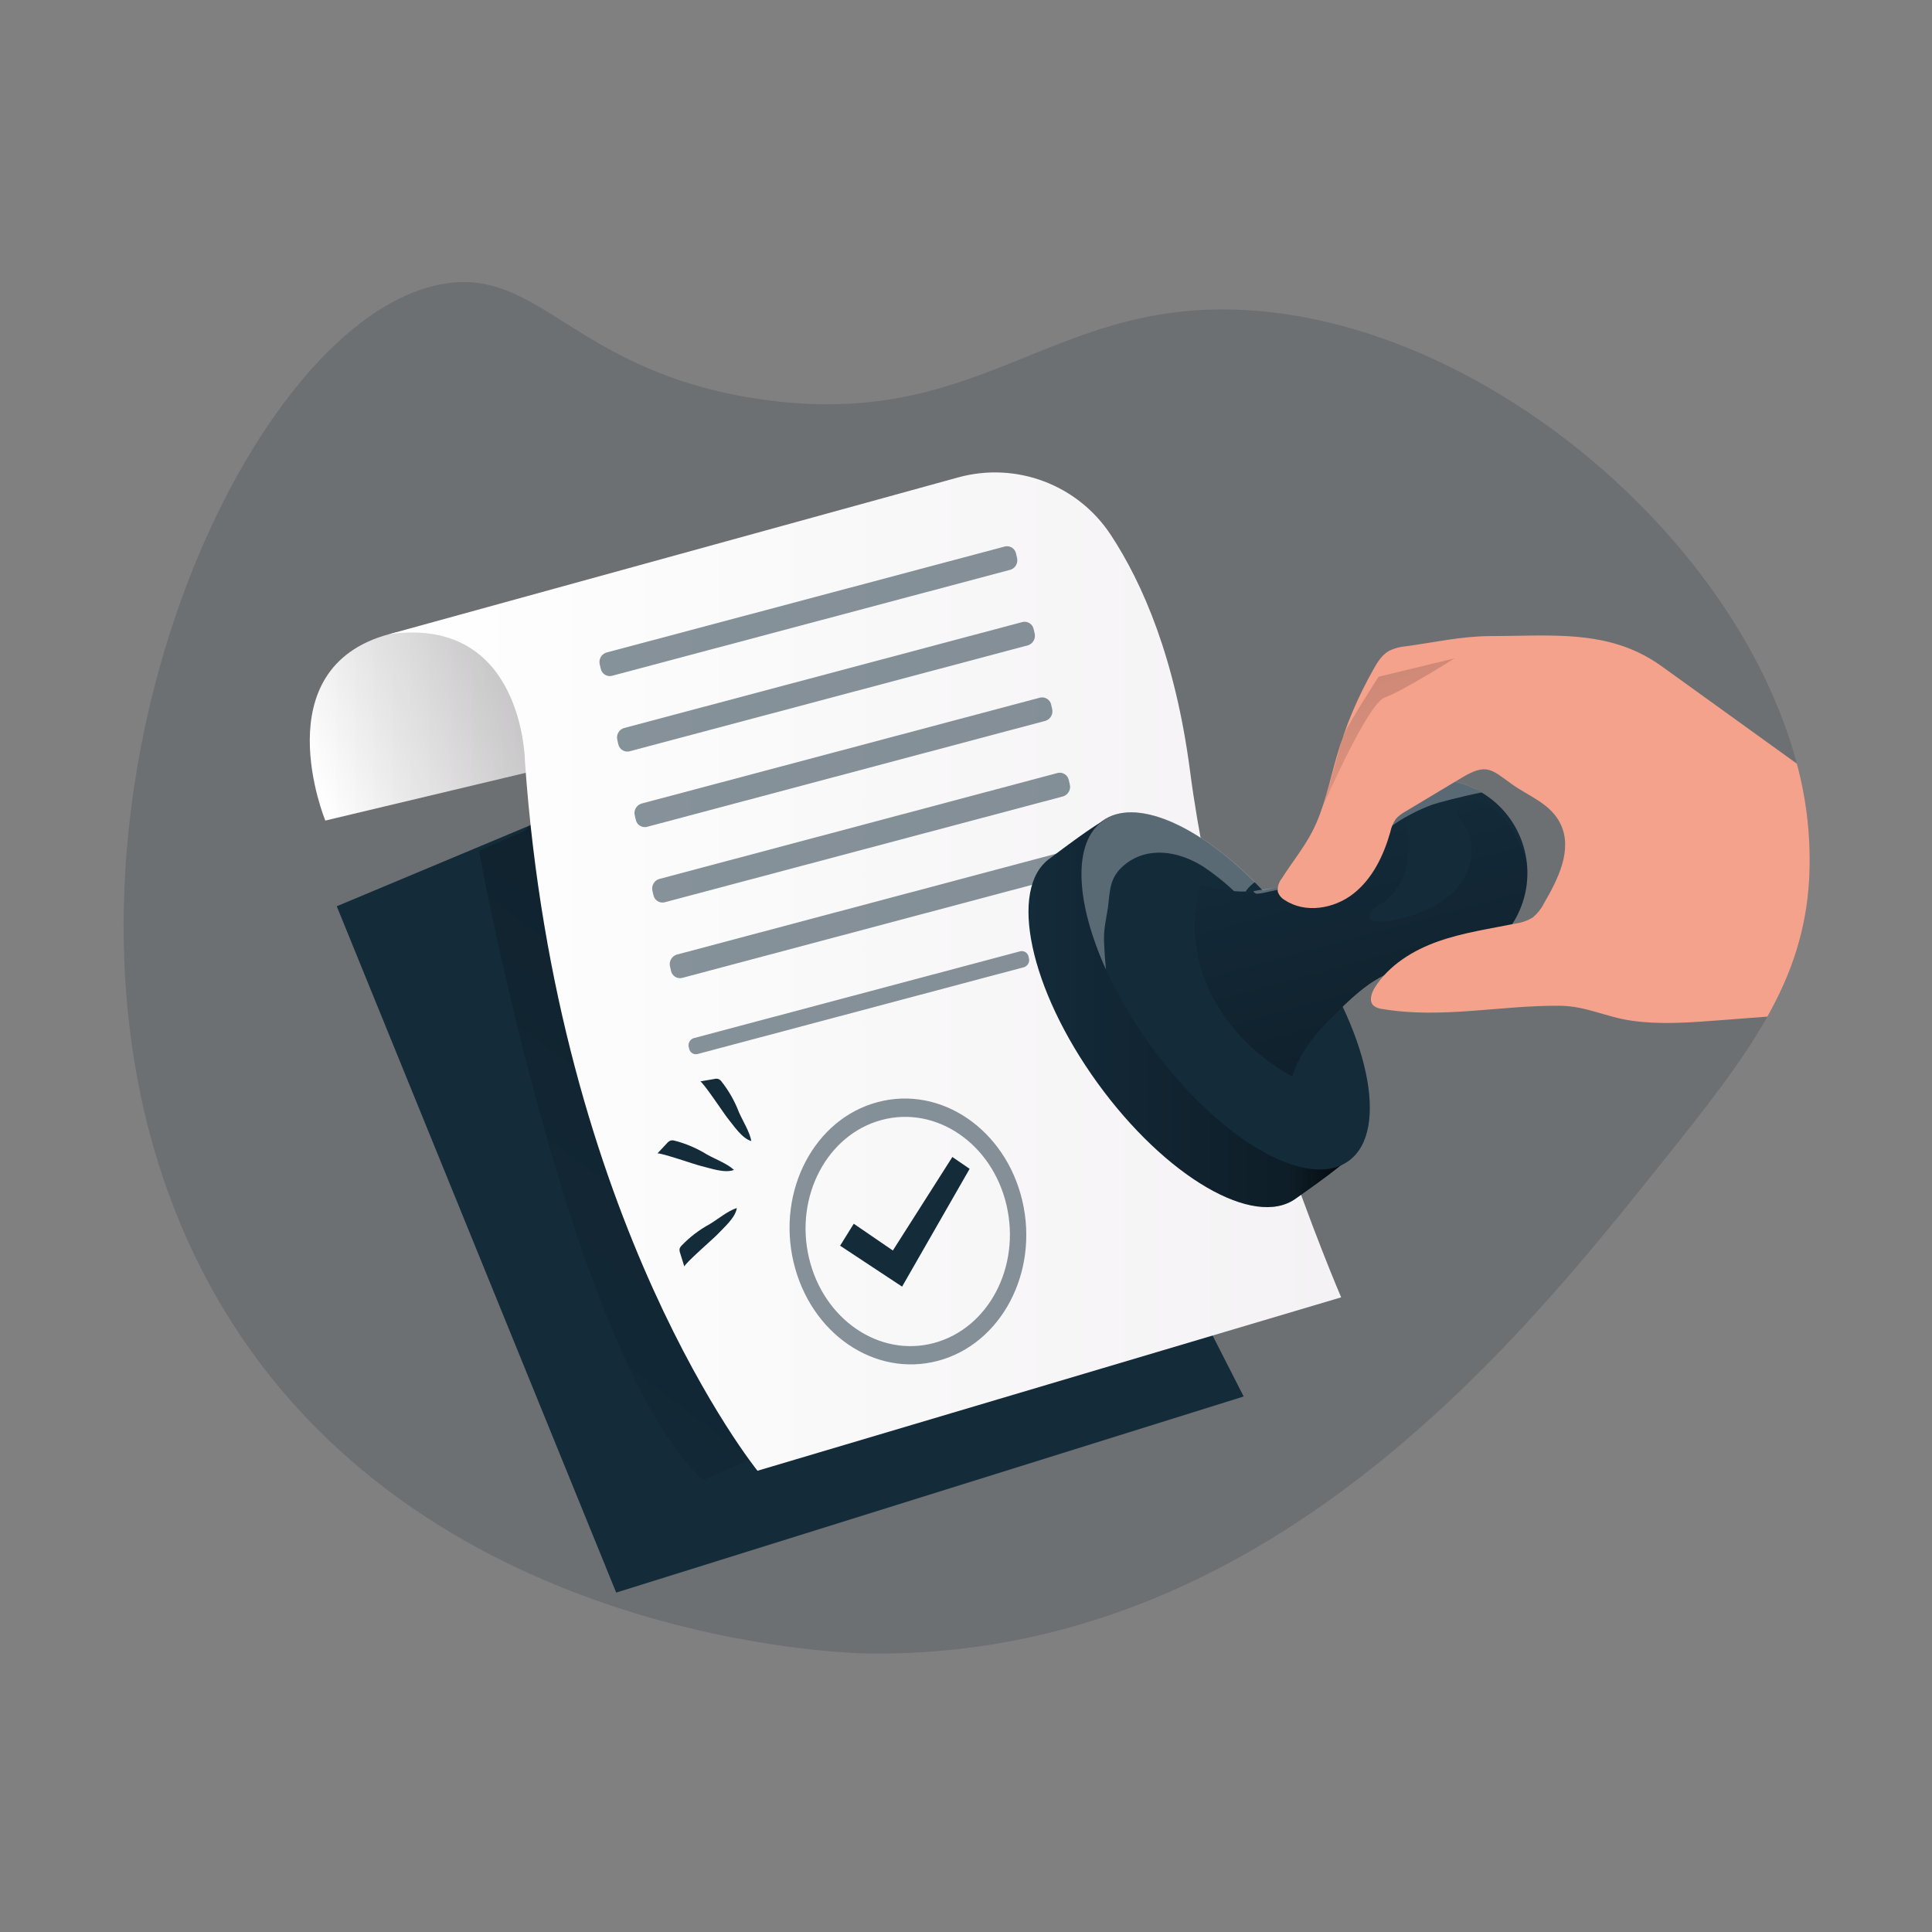 <svg transform="scale(1)" id="klB7pAkMNC" xmlns="http://www.w3.org/2000/svg" xmlns:xlink="http://www.w3.org/1999/xlink" viewBox="0 0 500 500" class="pbimage_pbimage__wrapper__image__0LEis false"><rect x="0" y="0" width="500" height="500" fill="#808080" stroke="none"/><title>Approval 3</title><defs><style> .cls-1{fill:url(#linear-gradient-klB7pAkMNC);} .cls-1, .cls-2, .cls-3, .cls-4, .cls-5, .cls-6, .cls-7, .cls-8, .cls-9, .cls-10, .cls-11, .cls-12{stroke-width:0px;} .cls-2{opacity:.51;} .cls-2, .cls-3, .cls-4{isolation:isolate;} .cls-2, .cls-3, .cls-12{fill:#68e1fd;} .cls-3{opacity:.18;} .cls-4{fill:#fff;opacity:.3;} .cls-5{fill:url(#linear-gradient-4-klB7pAkMNC);} .cls-6{fill:url(#linear-gradient-2-klB7pAkMNC);} .cls-7{fill:url(#linear-gradient-3-klB7pAkMNC);} .cls-8{fill:url(#linear-gradient-7-klB7pAkMNC);} .cls-9{fill:url(#linear-gradient-5-klB7pAkMNC);} .cls-10{fill:url(#linear-gradient-6-klB7pAkMNC);} .cls-11{fill:#f4a28c;}
 .cls-2,.cls-3,.cls-12{fill:#142b3a;}
 .cls-11{fill:#F4A28C;}
 .cls-4{fill:#FFFFFF;}</style><linearGradient id="linear-gradient-klB7pAkMNC" x1="354.05" y1="4938.86" x2="158.99" y2="4680.99" gradientTransform="translate(-56 5070) scale(1 -1)" gradientUnits="userSpaceOnUse"><stop offset="0" stop-color="#000" style="stop-color: rgb(0, 0, 0);"></stop><stop offset=".08" stop-color="#000" stop-opacity=".69" style="stop-color: rgb(0, 0, 0);"></stop><stop offset=".21" stop-color="#000" stop-opacity=".32" style="stop-color: rgb(0, 0, 0);"></stop><stop offset="1" stop-color="#000" stop-opacity="0" style="stop-color: rgb(0, 0, 0);"></stop></linearGradient><linearGradient id="linear-gradient-2-klB7pAkMNC" x1="136.18" y1="4882.34" x2="197.78" y2="4882.34" gradientTransform="translate(-56 5070) scale(1 -1)" gradientUnits="userSpaceOnUse"><stop offset="0" stop-color="#fff" style="stop-color: rgb(255, 255, 255);"></stop><stop offset="1" stop-color="#f4f2f4" style="stop-color: rgb(244, 242, 244);"></stop></linearGradient><linearGradient id="linear-gradient-3-klB7pAkMNC" x1="246.1" y1="4919.39" x2="136.67" y2="4870.86" xlink:href="#linear-gradient-klB7pAkMNC"></linearGradient><linearGradient id="linear-gradient-4-klB7pAkMNC" x1="156.7" y1="4818.55" x2="403.09" y2="4818.55" xlink:href="#linear-gradient-2-klB7pAkMNC"></linearGradient><linearGradient id="linear-gradient-5-klB7pAkMNC" x1="-2916.9" y1="4807.88" x2="-2831.14" y2="4807.88" gradientTransform="translate(-2564.97 5070) rotate(-180)" xlink:href="#linear-gradient-klB7pAkMNC"></linearGradient><linearGradient id="linear-gradient-6-klB7pAkMNC" x1="-5185.24" y1="946.88" x2="-5261.52" y2="872.67" gradientTransform="translate(-2964.71 4392.02) rotate(118.95) scale(1 -1)" xlink:href="#linear-gradient-klB7pAkMNC"></linearGradient><linearGradient id="linear-gradient-7-klB7pAkMNC" x1="374.91" y1="4984.44" x2="432.63" y2="4836.64" xlink:href="#linear-gradient-klB7pAkMNC"></linearGradient></defs><path class="cls-3" id="background" d="M468.22,227.44c-.74,13.27-4.51,24.42-10.82,35.66-6.58,11.75-15.93,23.58-27.47,38-36.94,46.21-102.38,128.07-205.08,126.83-6.36-.08-112.28-3-164.92-85.8C-5.73,238.91,57.57,83.92,114.36,73.53c25.48-4.67,34.05,22.68,82.25,29.77,56.5,8.31,74.18-24.93,123.63-23.15,62.4,2.23,129.18,58.57,144.78,117.51,2.62,9.7,3.7,19.75,3.2,29.78Z"></path><g id="paper"><polygon class="cls-12" points="141.71 211.7 87.15 234.54 159.47 412.16 321.86 361.41 235.21 191.4 141.71 211.7"></polygon><path class="cls-1" d="M142.55,206.63l-6.76,8.46-11.85,5.07s24.11,131.53,57.94,162.82l47.79-20.3-87.12-156.05Z"></path><path class="cls-6" d="M84.2,212.36l57.58-13.73s-8.35-43.32-41.08-34.5-16.51,48.23-16.51,48.23h.01Z"></path><path class="cls-7" d="M84.2,212.36l57.58-13.73s-8.35-43.32-41.08-34.5-16.51,48.23-16.51,48.23h.01Z"></path><path class="cls-5" d="M100.7,164.13c34.81-4.9,35.15,32.88,35.15,32.88,8.37,119.72,60.19,183.62,60.19,183.62l151.05-44.88s-30.54-70.73-39.11-136.22c-3.83-29.24-12.29-48.6-20.49-61.07-8.54-13.02-24.49-19.04-39.5-14.91l-147.29,40.58Z"></path><path class="cls-2" d="M261.54,147.44l-103.24,27.48c-1.3.27-2.57-.57-2.83-1.87,0-.03-.01-.06-.02-.08l-.22-.94c-.37-1.32.36-2.7,1.66-3.14l103.25-27.48c1.29-.26,2.55.57,2.82,1.87,0,.04.02.09.02.13l.22.94c.34,1.31-.38,2.66-1.66,3.09Z"></path><path class="cls-2" d="M266.09,166.99l-103.25,27.47c-1.29.27-2.56-.56-2.82-1.86,0-.03-.01-.06-.02-.08l-.22-.94c-.38-1.32.35-2.71,1.66-3.15l103.24-27.47c1.3-.27,2.57.57,2.83,1.87,0,.03.01.06.02.08l.22.94c.36,1.32-.36,2.7-1.66,3.14Z"></path><path class="cls-2" d="M270.63,186.53l-103.27,27.48c-1.29.27-2.56-.57-2.82-1.86,0-.03-.01-.06-.02-.09l-.22-.94c-.38-1.32.36-2.71,1.66-3.14l103.27-27.45c1.3-.26,2.57.58,2.83,1.88,0,.04.02.08.02.12l.21.93c.33,1.3-.39,2.63-1.66,3.07Z"></path><path class="cls-2" d="M275.18,206.09l-103.24,27.44c-1.3.27-2.57-.57-2.83-1.87,0-.03-.01-.06-.02-.08l-.22-.94c-.36-1.32.36-2.7,1.66-3.14l103.25-27.47c1.29-.27,2.56.56,2.82,1.86,0,.03.01.06.02.08l.22.94c.39,1.33-.34,2.74-1.66,3.18Z"></path><path class="cls-2" d="M279.73,225.63l-103.25,27.47c-1.29.27-2.55-.55-2.82-1.84,0-.03-.01-.07-.02-.1l-.22-.94c-.37-1.32.36-2.71,1.66-3.15l103.28-27.47c1.3-.26,2.57.58,2.83,1.88,0,.04.02.08.02.12l.22.94c.34,1.32-.41,2.67-1.7,3.09Z"></path><path class="cls-2" d="M265.04,250.3l-84.58,22.5c-.96.2-1.91-.42-2.11-1.38,0-.02,0-.05-.01-.07l-.08-.32c-.28-.99.27-2.02,1.24-2.35l84.58-22.5c.96-.2,1.91.42,2.11,1.38,0,.02,0,.05.01.07l.08.32c.28.99-.27,2.02-1.24,2.35Z"></path><path class="cls-2" d="M227.16,285.22c-16.35,4.31-26.13,22.87-21.8,41.37,4.33,18.5,21,29.94,37.38,25.59,16.38-4.35,26.15-22.88,21.85-41.36-4.3-18.48-21.06-29.96-37.43-25.6ZM241.67,347.58c-14.11,3.76-28.57-6.12-32.31-22.05-3.74-15.93,4.73-31.94,18.84-35.69s28.58,6.12,32.29,22.08c3.71,15.96-4.69,31.9-18.82,35.66Z"></path><polygon class="cls-12" points="217.42 322.39 233.46 332.98 250.94 302.49 246.47 299.43 231.07 323.63 220.95 316.7 217.42 322.39"></polygon></g><g id="stamp"><path class="cls-12" d="M271.65,222.19c-10.75,7.78-5.2,33.79,12.39,58.09,17.59,24.3,40.55,37.69,51.3,29.91,1.95-1.41,15-10.4,16-12.89,4.07-11.25-13.94-25.3-28.34-45.19-15.06-20.81-24.33-41.81-36.23-40.18-2.04.28-13.57,9.14-15.12,10.26Z"></path><path class="cls-9" d="M271.65,222.19c-10.75,7.78-5.2,33.79,12.39,58.09,17.59,24.3,40.55,37.69,51.3,29.91,1.95-1.41,15-10.4,16-12.89,4.07-11.25-13.94-25.3-28.34-45.19-15.06-20.81-24.33-41.81-36.23-40.18-2.04.28-13.57,9.14-15.12,10.26Z"></path><path class="cls-12" d="M286.21,250.88c3.17,6.92,7.03,13.5,11.51,19.65,17.59,24.3,40.56,37.7,51.31,29.92,10.75-7.78,5.2-33.79-12.38-58.09-3.62-5.01-7.63-9.73-12-14.1-15-15-30.92-21.91-39.35-15.81-7.8,5.67-6.94,21.08.91,38.43Z"></path><path class="cls-4" d="M286.21,250.88c-.23-2.39-.39-4.76-.49-7.14-.13-3.17.52-5.71,1-8.78.51-3.69.31-6.94,3-9.91,2.21-2.4,5.22-3.92,8.47-4.28,4.55-.53,9.16,1,13.07,3.41,3.82,2.55,7.36,5.51,10.53,8.84-.18-1.64,1-3.11,2.29-4.19.22-.2.45-.39.69-.57-15-15-30.92-21.91-39.35-15.81-7.92,5.67-7.06,21.08.79,38.43Z"></path><path class="cls-12" d="M392.85,236.53c-4.08,8.41-13.24,14.21-22.68,13.66s-15.35,3.34-22.17,9.85c-5.61,5.36-11.37,11.13-13.52,18.57-8.84-4.74-16.08-11.99-20.8-20.84-4.54-8.87-5.88-19.49-2.9-29,4.36,1.6,9.02,2.23,13.65,1.87,10.27-.75,20.28-6.08,24.76-15.3,5.84-12.05,20.35-17.08,32.4-11.24,0,0,.01,0,.02,0,.62.3,1.24.64,1.83,1,10.82,6.44,14.91,20.09,9.41,31.42Z"></path><path class="cls-4" d="M383.44,205.09c-5.11,1-11.51,2.7-12.69,3.13-6.86,2.52-13.03,6.64-18,12-3.11,3.37-5.26,7.58-9.76,9.29-2.5.9-5.16,1.22-7.8.94-1-.09-2.08-.24-3.12-.23-2.23,0-4.38.87-6.61,1.08-.54.05-.81-.26-1.11-.65,2.16-.47,4.39-.55,6.55-1.14,2.18-.58,4.3-1.39,6.32-2.41,4.01-1.99,7.46-4.93,10.06-8.57.72-1.03,1.36-2.11,1.91-3.24,5.84-12.05,20.35-17.08,32.4-11.24,0,0,.01,0,.02,0,.62.34,1.24.68,1.83,1.03Z"></path><path class="cls-10" d="M395.26,224.87c.18,4.03-.65,8.03-2.41,11.66-4.08,8.39-13.24,14.2-22.68,13.66s-15.35,3.33-22.16,9.84c-5.61,5.36-11.37,11.13-13.53,18.58-8.84-4.75-16.07-12-20.8-20.85-4.53-8.87-5.88-19.49-2.9-29-.19.62,8.71,1.89,9.51,1.92,2.16.11,4.44.66,6.57.42,2.6-.46,5.16-1.13,7.66-2,4.96-1.32,9.73-3.26,14.21-5.77,5.59-3.3,10.32-7.84,15-12.35.89,4.1,1.03,8.33.39,12.48-.79,4.11-3,8.1-6.5,10.33-1.08.68-2.35,1.27-2.9,2.42-2.1,4.38,8.19,1.39,9.64,1,5.42-1.53,10.75-4.29,13.95-8.93,3.2-4.64,3.66-11.45,0-15.72-.45-.45-.83-.96-1.12-1.52-.4-1.45.34-2.97,1.72-3.56,1.38-.51,2.91-.48,4.27.08,3.5,1.35,6.4,3.91,8.17,7.22,1.8,3.22,3.75,6.38,3.91,10.09Z"></path></g><g id="hand"><path class="cls-11" d="M468.22,227.44c-.74,13.27-4.51,24.42-10.82,35.66l-12.16.93c-7.63.58-15.41,1.21-23,.12-6.71-.95-11.72-3.8-18.59-3.86-15.34-.14-30.66,3.44-46,.82-.8-.07-1.57-.37-2.2-.87-1.22-1.18-.54-3.25.37-4.69,3.68-5.82,9.91-9.64,16.4-11.93,6.49-2.29,13.38-3.26,20.13-4.63,1.55-.21,3.04-.75,4.37-1.58,1.19-1,2.17-2.24,2.86-3.64,3.65-6.23,7.4-13.77,4.38-20.33-2.51-5.45-8.16-7.25-12.69-10.5-5.27-3.78-6.5-5.56-13-1.65l-14.59,8.75c-.92.49-1.75,1.13-2.45,1.91-.69,1.02-1.18,2.17-1.42,3.38-1.73,6.09-4.62,12.11-9.61,16-4.99,3.89-12.43,5.12-17.7,1.61-.85-.48-1.49-1.24-1.81-2.16-.13-1.21.23-2.43,1-3.38,2.57-4.07,5.65-7.83,7.88-12.1,3.15-6.06,4.44-12.88,6.34-19.44,2.3-7.96,5.54-15.62,9.64-22.82,1-1.79,2.17-3.63,4-4.63,1.36-.66,2.84-1.05,4.35-1.16,7.38-1,14-2.55,21.51-2.63,14.05,0,26.74-1.4,38.62,4.24,2.15,1.03,4.2,2.25,6.13,3.65l34.87,25.13c2.62,9.7,3.7,19.76,3.19,29.8Z"></path><path class="cls-8" d="M342.48,208.43s11.42-26.33,15.88-27.9,18.08-10.15,18.08-10.15l-19.67,4.76s-9.19,14.27-9.51,16.18c-.32,1.91-4.78,17.11-4.78,17.11Z"></path></g><g id="effect"><path class="cls-12" d="M170.12,298.53l2.5-2.67c.24-.31.56-.54.92-.68.31-.08.64-.08.95,0,2.98.76,5.83,1.97,8.45,3.59,2.15,1.22,5.31,2.38,7,4-2.35.95-6.13-.45-8.46-1-1.21-.24-10.96-3.65-11.36-3.24Z"></path><path class="cls-12" d="M177.11,327.8l-1.09-3.5c-.14-.36-.19-.75-.14-1.13.1-.31.28-.59.51-.81,2.13-2.22,4.59-4.1,7.3-5.57,2.12-1.26,4.69-3.44,7-4.15-.35,2.52-3.43,5.11-5.05,6.86-.91.96-8.7,7.74-8.53,8.3Z"></path><path class="cls-12" d="M181.2,279.87l3.61-.62c.37-.11.77-.11,1.14,0,.29.14.55.34.74.6,1.92,2.42,3.45,5.12,4.55,8,1,2.27,2.8,5.1,3.2,7.45-2.45-.67-4.61-4.07-6.13-5.91-.83-1-6.53-9.62-7.11-9.52Z"></path></g></svg>